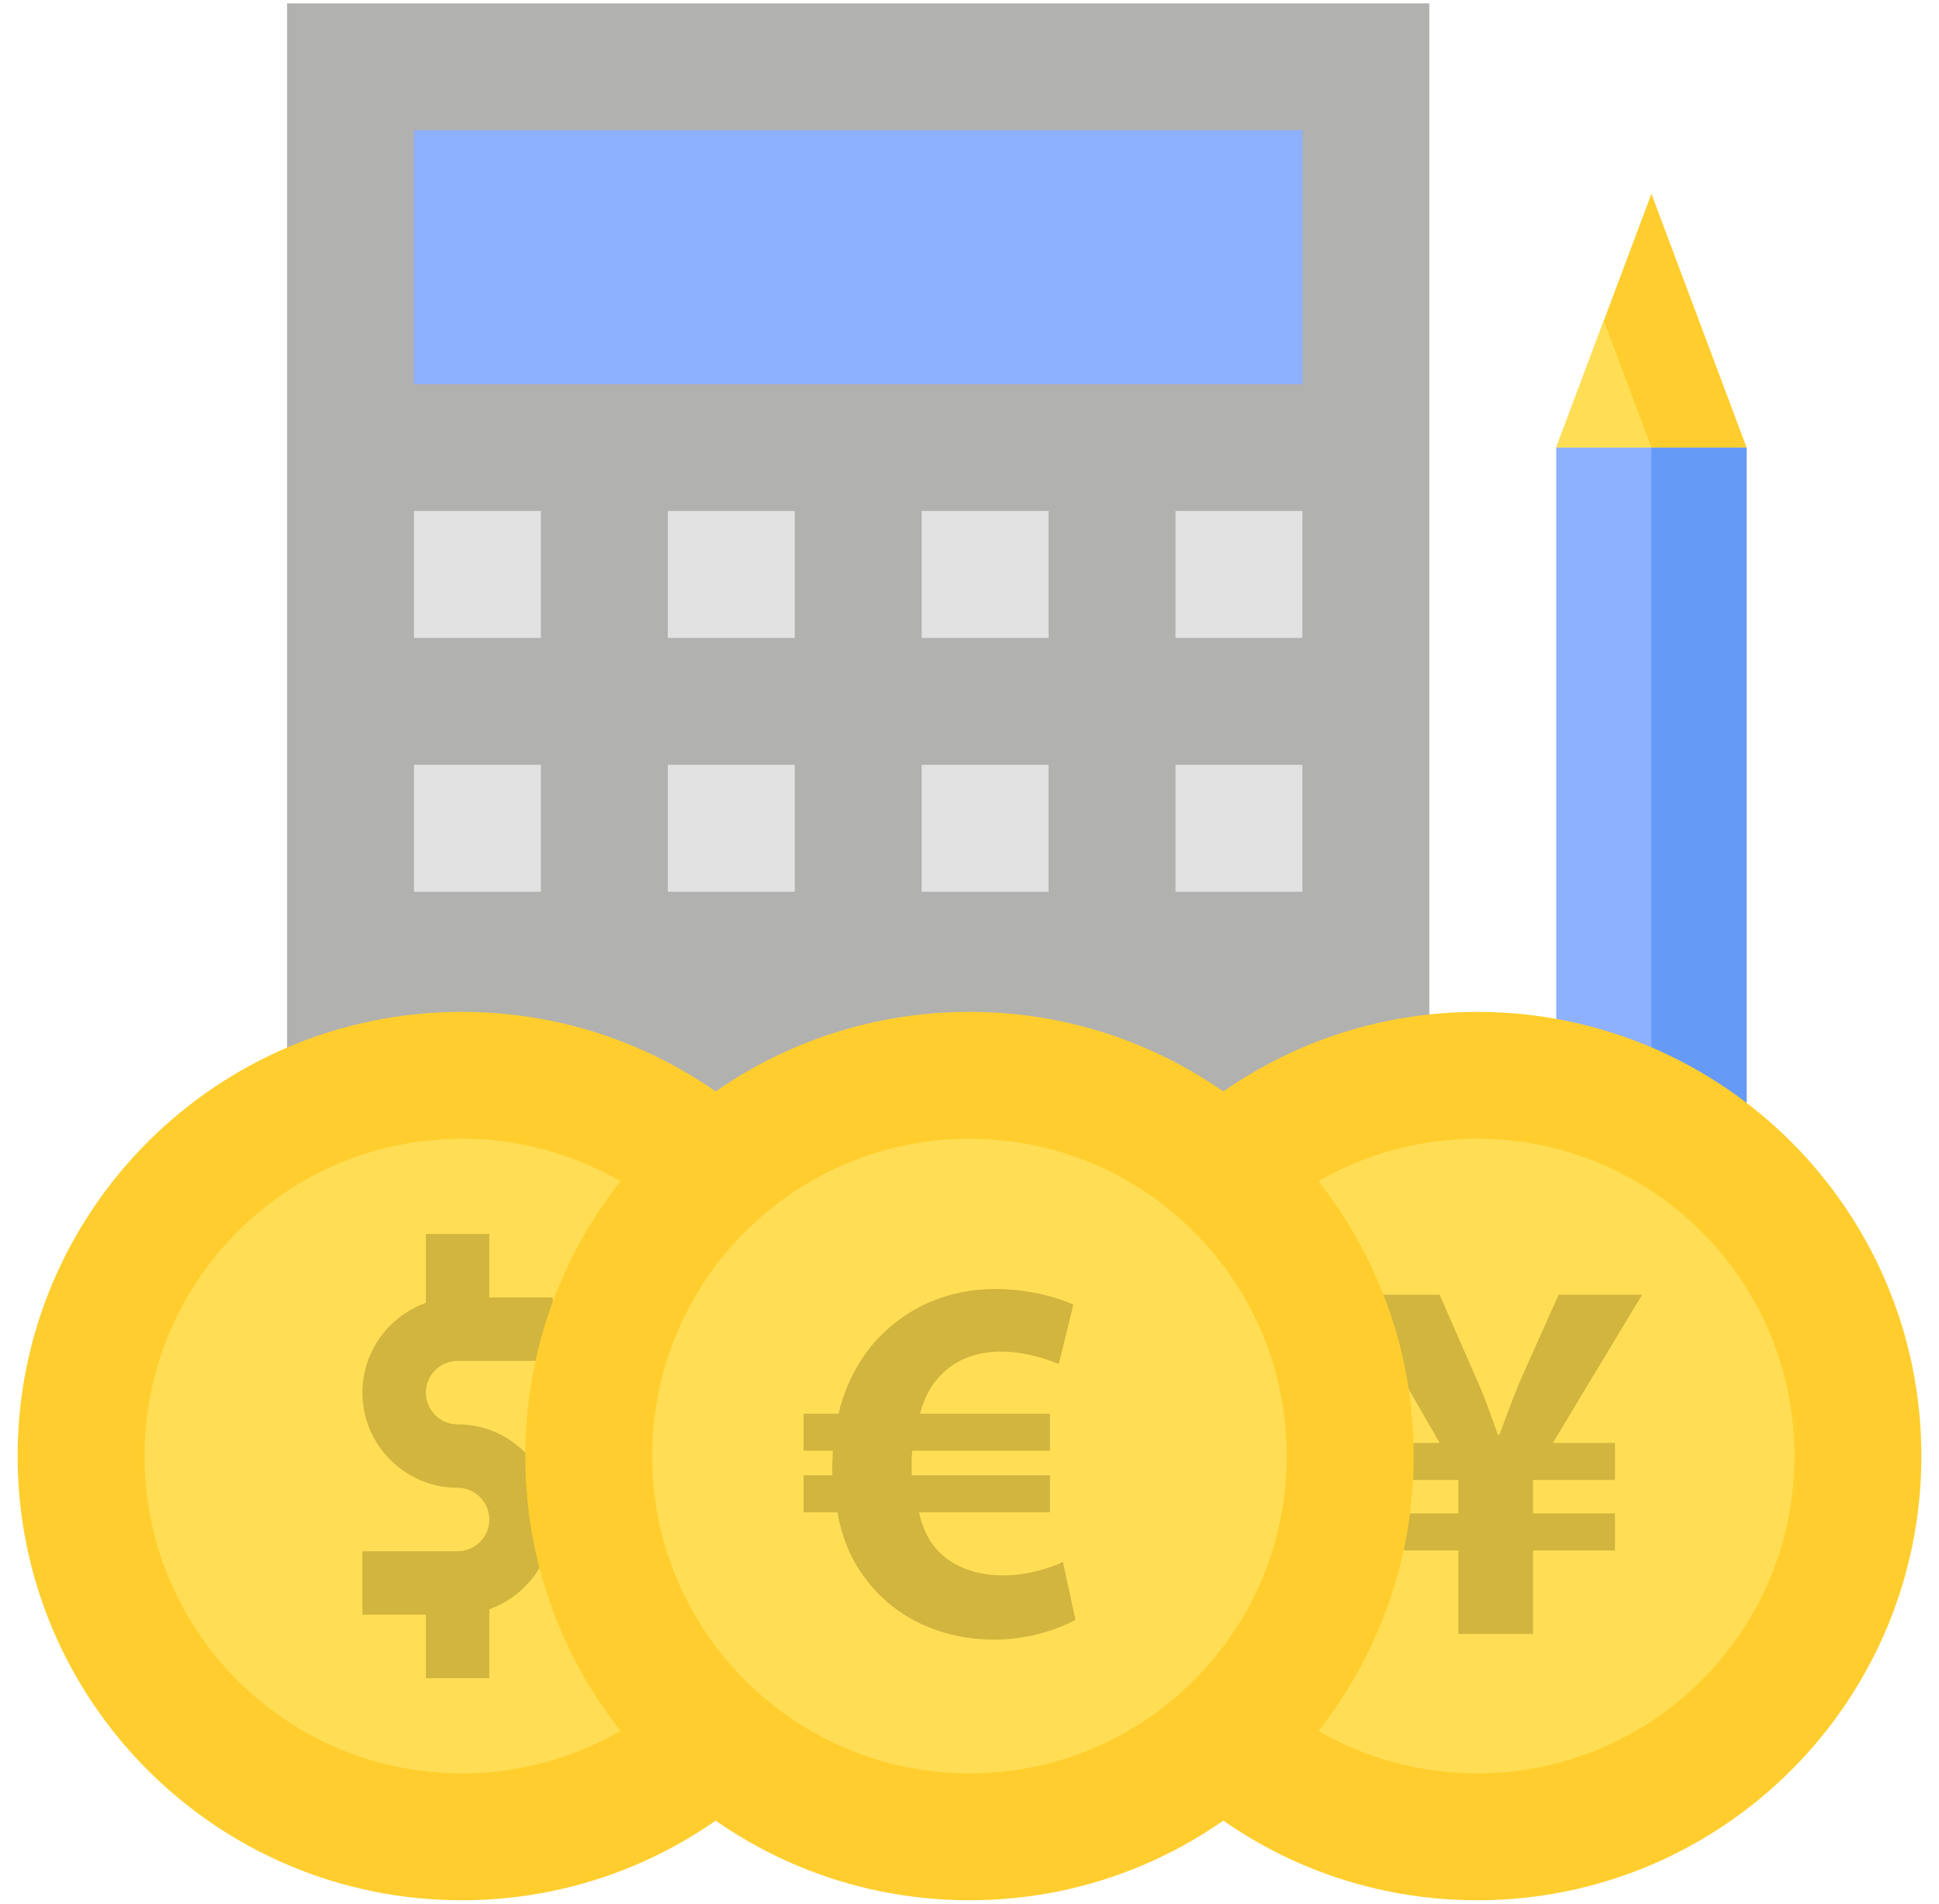 <svg width="55" height="54" viewBox="0 0 55 54" fill="none" xmlns="http://www.w3.org/2000/svg">
<g clip-path="url(#clip0_52835_13531)">
<path d="M49.543 12.696H44.143V35.196H49.543V12.696Z" fill="#8DB0FF"/>
<path d="M49.542 12.696H46.843V35.196H49.542V12.696Z" fill="#669AF7"/>
<path d="M40.543 0.096H8.143V32.496H40.543V0.096Z" fill="#B1B1B0"/>
<path d="M25.7 41.303C25.7 48.262 20.059 53.904 13.1 53.904C6.141 53.904 0.5 48.262 0.5 41.303C0.5 34.344 6.141 28.703 13.1 28.703C20.059 28.703 25.7 34.344 25.7 41.303Z" fill="#FFCE2E"/>
<path d="M22.1 41.303C22.1 46.274 18.071 50.303 13.1 50.303C8.129 50.303 4.101 46.274 4.101 41.303C4.101 36.333 8.129 32.304 13.1 32.304C18.071 32.304 22.1 36.333 22.1 41.303Z" fill="#FFDE55"/>
<path d="M54.5 41.303C54.5 48.262 48.859 53.904 41.9 53.904C34.941 53.904 29.3 48.262 29.3 41.303C29.3 34.344 34.941 28.703 41.9 28.703C48.859 28.703 54.5 34.344 54.5 41.303Z" fill="#FFCE2E"/>
<path d="M50.9 41.303C50.9 46.274 46.871 50.303 41.9 50.303C36.929 50.303 32.9 46.274 32.9 41.303C32.9 36.333 36.929 32.304 41.9 32.304C46.871 32.304 50.9 36.333 50.9 41.303Z" fill="#FFDE55"/>
<path opacity="0.5" d="M12.98 38.604H15.679V36.805H13.88V35.005H12.08V36.959C11.033 37.331 10.28 38.332 10.28 39.504C10.28 40.993 11.492 42.204 12.98 42.204C13.476 42.204 13.88 42.608 13.88 43.103C13.88 43.599 13.476 44.003 12.98 44.003H10.28V45.803H12.08V47.603H13.88V45.648C14.927 45.276 15.679 44.276 15.679 43.103C15.679 41.614 14.467 40.404 12.98 40.404C12.483 40.404 12.08 40 12.08 39.504C12.08 39.009 12.483 38.604 12.98 38.604Z" fill="#A58D29"/>
<path opacity="0.5" d="M41.367 46.349V43.98H39.073V42.929H41.367V41.982H39.073V40.931H40.835L38.422 36.727H40.835L41.871 39.095C42.138 39.686 42.301 40.19 42.493 40.709H42.523C42.715 40.22 42.908 39.658 43.159 39.081L44.21 36.727H46.578L44.047 40.931H45.808V41.982H43.484V42.929H45.808V43.98H43.484V46.349H41.367Z" fill="#A58D29"/>
<path d="M49.543 12.696L46.843 5.496L44.143 12.696" fill="#FFCE2E"/>
<path d="M44.143 12.696H46.842L45.492 9.096L44.143 12.696Z" fill="#FFDE55"/>
<path d="M36.943 14.495H33.343V18.096H36.943V14.495Z" fill="#E3E2E2"/>
<path d="M29.743 14.495H26.143V18.096H29.743V14.495Z" fill="#E3E2E2"/>
<path d="M22.544 14.495H18.943V18.096H22.544V14.495Z" fill="#E3E2E2"/>
<path d="M15.344 14.495H11.743V18.096H15.344V14.495Z" fill="#E3E2E2"/>
<path d="M15.344 21.695H11.743V25.296H15.344V21.695Z" fill="#E3E2E2"/>
<path d="M22.544 21.695H18.943V25.296H22.544V21.695Z" fill="#E3E2E2"/>
<path d="M29.743 21.695H26.143V25.296H29.743V21.695Z" fill="#E3E2E2"/>
<path d="M36.943 21.695H33.343V25.296H36.943V21.695Z" fill="#E3E2E2"/>
<path d="M36.944 3.696H11.743V10.896H36.944V3.696Z" fill="#8DB0FF"/>
<path d="M40.1 41.303C40.1 48.262 34.458 53.904 27.5 53.904C20.541 53.904 14.899 48.262 14.899 41.303C14.899 34.344 20.541 28.703 27.5 28.703C34.458 28.703 40.1 34.344 40.1 41.303Z" fill="#FFCE2E"/>
<path d="M36.499 41.303C36.499 46.274 32.47 50.303 27.5 50.303C22.529 50.303 18.5 46.274 18.5 41.303C18.5 36.333 22.529 32.304 27.5 32.304C32.47 32.304 36.499 36.333 36.499 41.303Z" fill="#FFDE55"/>
<path opacity="0.5" d="M30.505 45.948C30.003 46.229 29.143 46.511 28.196 46.511C26.745 46.511 25.413 45.918 24.584 44.824C24.185 44.321 23.888 43.684 23.755 42.899H22.793V41.848H23.608V41.596C23.608 41.449 23.622 41.3 23.622 41.152H22.793V40.101H23.785C23.977 39.302 24.332 38.621 24.806 38.074C25.65 37.126 26.834 36.565 28.226 36.565C29.129 36.565 29.913 36.772 30.446 37.008L30.032 38.695C29.647 38.532 29.04 38.34 28.39 38.34C27.68 38.34 27.028 38.577 26.57 39.139C26.362 39.376 26.2 39.716 26.096 40.101H29.782V41.152H25.874C25.86 41.3 25.86 41.463 25.86 41.611V41.847H29.782V42.898H26.066C26.169 43.342 26.332 43.683 26.554 43.935C27.028 44.468 27.724 44.689 28.463 44.689C29.143 44.689 29.839 44.468 30.15 44.304L30.505 45.947V45.948Z" fill="#A58D29"/>
</g>
<defs>
<clipPath id="clip0_52835_13531">
<rect width="54" height="53.808" fill="white" transform="translate(0.5 0.096)"/>
</clipPath>
</defs>
</svg>
